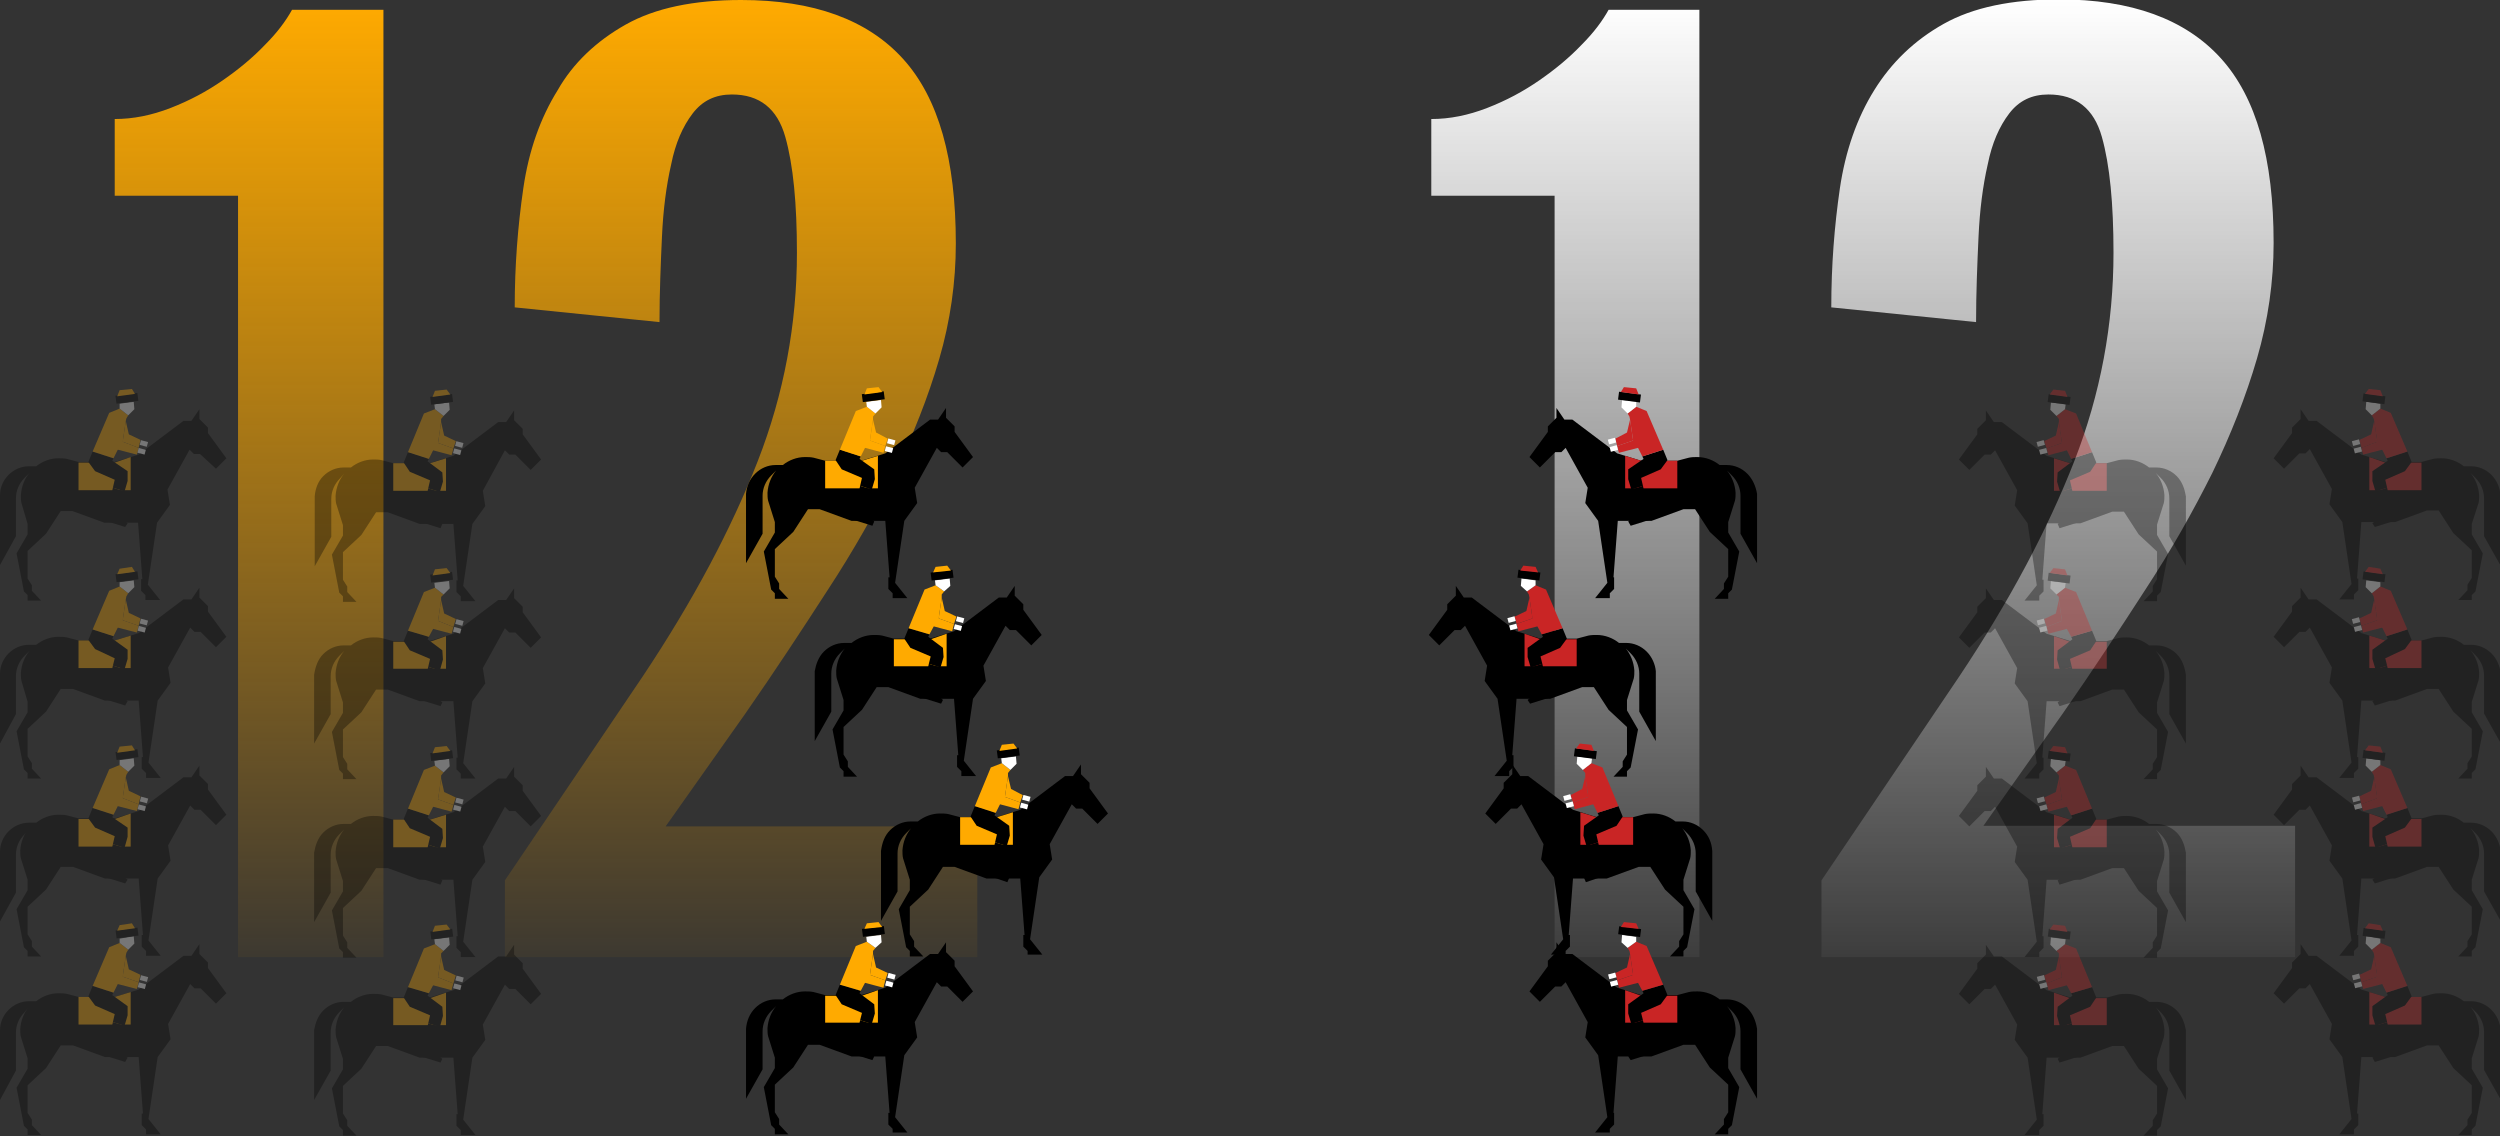 <?xml version="1.0" encoding="UTF-8"?> <!-- Generator: Adobe Illustrator 21.1.0, SVG Export Plug-In . SVG Version: 6.00 Build 0) --> <svg xmlns="http://www.w3.org/2000/svg" xmlns:xlink="http://www.w3.org/1999/xlink" x="0px" y="0px" viewBox="0 0 407.5 185.2" xml:space="preserve"><rect x="0" y="0" width="407.5" height="185.2" fill="#333333" stroke="none"/> <g id="Grid" display="none"> </g> <g id="Columns" display="none" opacity="0.4"> </g> <g id="фон"> </g> <g id="png"> <g> <linearGradient id="SVGID_2_" gradientUnits="userSpaceOnUse" x1="303.612" y1="156.027" x2="303.612" y2="0"> <stop offset="0" style="stop-color:#FFFFFF;stop-opacity:5.000000e-02"></stop> <stop offset="1" style="stop-color:#FFFFFF"></stop> </linearGradient> <path fill="url(#SVGID_2_)" d="M277,156h-23.6V31.9h-20.1V19.4c3,0,6-0.6,9.1-1.8c3.1-1.2,5.9-2.7,8.5-4.5 c2.6-1.8,4.9-3.7,6.9-5.8c2-2,3.4-3.9,4.4-5.7H277V156z M296.9,156v-12.5l22.5-33.3c8.2-12.3,14.4-24,18.7-35 c4.3-11,6.4-22.4,6.4-34c0-8-0.6-14.3-1.9-18.9c-1.3-4.6-4.2-6.9-8.7-6.9c-2.7,0-4.8,1-6.4,3.1c-1.6,2.1-2.8,4.8-3.5,8.3 c-0.8,3.5-1.3,7.4-1.5,11.8c-0.2,4.4-0.4,9.1-0.4,13.9l-23.6-2.4c0-6.8,0.5-13.2,1.4-19.4c0.9-6.1,2.8-11.5,5.6-16 c2.8-4.5,6.5-8.1,11.3-10.8c4.8-2.7,11.1-4,18.8-4c11.8,0,20.6,3.2,26.4,9.6c5.8,6.4,8.6,16.4,8.6,30.1c0,6.3-0.9,12.6-2.7,18.8 c-1.8,6.2-4.3,12.5-7.3,18.7c-3.1,6.2-6.7,12.6-10.9,19c-4.2,6.5-8.6,13.2-13.4,20.1l-13,18.4h50.8V156H296.9z"></path> <g> <path d="M284.8,77.2L284.8,77.2c-0.9-0.9-2.1-1.4-3.3-1.4h-1.2l0,0c-1-0.8-2.3-1.3-3.6-1.3c-0.5,0-0.9,0-1.4,0.1l-1.9,0.5h-5.9 l-3.9-1.2l-7.3-5.5H255l-1.3-1.9v1.6l-1.4,1.4v0.9l-3,4.1l1.7,1.7l2.5-2.5h1l0.7-0.7l3.6,6.5l-0.4,2.5l2.1,2.9l1.5,10.1l-2,2.5 h2.4v-0.8c0.3-0.3,0.4-0.4,0.7-0.7v-1.9H263l0.7-9.2h5.5l5.2-1.9h1.9l2.4,3.7l3,2.8v4.5l-0.7,1.1v0.9l-1.5,1.6h2.2v-0.9 c0.2-0.2,0.3-0.3,0.6-0.6l1.2-6.2l-1.8-3.1v-1.7l1.1-3.5c0.1-0.4,0.1-0.9,0.1-1.3c-0.1-1.4-0.6-2.6-1.4-3.6l0.8,0.8 c0.9,0.9,1.4,2.1,1.4,3.3v6.2l2.7,4.8V80.5C286.2,79.3,285.7,78.1,284.8,77.2z"></path> <polygon fill="#C92525" points="273.4,75.1 273.4,79.6 264.9,79.6 264.9,74.3 267.5,75.1 "></polygon> <g> <polygon points="269,84.7 265.8,85.7 265.4,85 267,83.6 265.9,79.8 267.8,79.2 "></polygon> <polygon points="270.7,76.5 267.5,77.9 267.8,79.2 265.9,79.8 265.4,78.1 265.4,76.5 267.9,74.8 267.7,74.4 271.1,73.3 271.8,75 "></polygon> <polygon fill="#C92525" points="267.7,74.4 267,73 267,73 266.2,71.8 265.7,68.4 265.6,67.9 265.3,67.4 266.7,66.3 268.4,67 271.1,73.3 "></polygon> <polygon fill="#C92525" points="265.7,68.4 265.2,70.5 263.3,71.5 263.6,72.7 266.2,71.8 "></polygon> <rect x="262.2" y="71.6" transform="matrix(0.966 -0.258 0.258 0.966 -9.682 70.144)" fill="#FFFFFF" width="1.2" height="0.8"></rect> <polygon fill="#FFFFFF" points="266.7,65.5 266.7,66.3 265.3,67.4 264.3,66.4 264.4,65.2 "></polygon> <rect x="263.7" y="64.1" transform="matrix(0.992 0.129 -0.129 0.992 10.585 -33.754)" width="3.6" height="1.3"></rect> <polygon fill="#C92525" points="264.2,63.9 264.7,63.1 266.7,63.3 267.1,64.3 "></polygon> <polyline fill="#C92525" points="263.6,72.7 266.2,71.8 266.5,67.9 268.2,68.5 267.6,72.9 267,73 263.9,73.8 263.8,73.5 263.6,72.7 "></polyline> <rect x="262.5" y="72.8" transform="matrix(0.966 -0.258 0.258 0.966 -9.991 70.27)" fill="#FFFFFF" width="1.2" height="0.8"></rect> </g> </g> <g> <path d="M268.4,106.2L268.4,106.2c-0.9-0.9-2.1-1.4-3.3-1.4h-1.2l0,0c-1-0.8-2.3-1.3-3.6-1.3c-0.5,0-0.9,0-1.4,0.1l-1.9,0.5h-5.9 l-3.9-1.2l-7.3-5.5h-1.3l-1.3-1.9v1.6l-1.4,1.4v0.9l-3,4.1l1.7,1.7l2.5-2.5h1l0.7-0.7l3.6,6.5l-0.4,2.5l2.1,2.9l1.5,10.1l-2,2.5 h2.4v-0.8c0.3-0.3,0.4-0.4,0.7-0.7v-1.9h-0.2l0.7-9.2h5.5l5.2-1.9h1.9l2.4,3.7l3,2.8v4.5l-0.7,1.1v0.9l-1.5,1.6h2.2v-0.9 c0.2-0.2,0.3-0.3,0.6-0.6l1.2-6.2l-1.8-3.1v-1.7l1.1-3.5c0.1-0.4,0.1-0.9,0.1-1.3c-0.1-1.4-0.6-2.6-1.4-3.6l0.8,0.8 c0.9,0.9,1.4,2.1,1.4,3.3v6.2l2.7,4.8v-11.4C269.8,108.3,269.3,107.1,268.4,106.2z"></path> <polygon fill="#C92525" points="257,104.2 257,108.6 248.5,108.6 248.5,103.3 251.1,104.2 "></polygon> <g> <polygon points="252.6,113.7 249.4,114.7 249,114.1 250.6,112.7 249.5,108.8 251.4,108.2 "></polygon> <polygon points="254.3,105.6 251.1,107 251.4,108.2 249.5,108.8 249,107.1 249,105.6 251.5,103.8 251.3,103.4 254.7,102.4 255.4,104.1 "></polygon> <polygon fill="#C92525" points="251.3,103.4 250.6,102.1 250.6,102.1 249.8,100.8 249.3,97.4 249.2,96.9 248.9,96.4 250.3,95.4 252,96.1 254.7,102.4 "></polygon> <polygon fill="#C92525" points="249.3,97.4 248.8,99.6 246.9,100.5 247.2,101.7 249.8,100.8 "></polygon> <rect x="245.8" y="100.7" transform="matrix(0.966 -0.258 0.258 0.966 -17.721 66.898)" fill="#FFFFFF" width="1.2" height="0.8"></rect> <polygon fill="#FFFFFF" points="250.3,94.6 250.3,95.4 248.9,96.4 247.9,95.5 248,94.3 "></polygon> <rect x="247.3" y="93.1" transform="matrix(0.992 0.129 -0.129 0.992 14.2 -31.392)" width="3.6" height="1.3"></rect> <polygon fill="#C92525" points="247.8,93 248.3,92.2 250.3,92.4 250.7,93.3 "></polygon> <polyline fill="#C92525" points="247.2,101.7 249.8,100.8 250.1,96.9 251.8,97.6 251.2,101.9 250.6,102.1 247.5,102.9 247.4,102.5 247.2,101.7 "></polyline> <rect x="246.1" y="101.9" transform="matrix(0.966 -0.258 0.258 0.966 -18.029 67.025)" fill="#FFFFFF" width="1.2" height="0.8"></rect> </g> </g> <g> <path d="M277.6,135.3L277.6,135.3c-0.9-0.9-2.1-1.4-3.3-1.4h-1.2l0,0c-1-0.8-2.3-1.3-3.6-1.3c-0.5,0-0.9,0-1.4,0.1l-1.9,0.5h-5.9 l-3.9-1.2l-7.3-5.5h-1.3l-1.3-1.9v1.6l-1.4,1.4v0.9l-3,4.1l1.7,1.7l2.5-2.5h1l0.7-0.7l3.6,6.5l-0.4,2.5l2.1,2.9l1.5,10.1l-2,2.5 h2.4V155c0.3-0.3,0.4-0.4,0.7-0.7v-1.9h-0.2l0.7-9.2h5.5l5.2-1.9h1.9l2.4,3.7l3,2.8v4.5l-0.7,1.1v0.9l-1.5,1.6h2.2v-0.9 c0.2-0.2,0.3-0.3,0.6-0.6l1.2-6.2l-1.8-3.1v-1.7l1.1-3.5c0.1-0.4,0.1-0.9,0.1-1.3c-0.1-1.4-0.6-2.6-1.4-3.6l0.8,0.8 c0.9,0.9,1.4,2.1,1.4,3.3v6.2l2.7,4.8v-11.4C279,137.3,278.5,136.2,277.6,135.3z"></path> <polygon fill="#C92525" points="266.2,133.2 266.2,137.7 257.6,137.7 257.6,132.4 260.2,133.2 "></polygon> <g> <polygon points="261.7,142.7 258.5,143.8 258.2,143.1 259.8,141.7 258.6,137.9 260.5,137.3 "></polygon> <polygon points="263.5,134.6 260.2,136 260.5,137.3 258.6,137.9 258.1,136.2 258.2,134.6 260.6,132.9 260.4,132.5 263.8,131.4 264.5,133.1 "></polygon> <polygon fill="#C92525" points="260.4,132.5 259.7,131.1 259.7,131.1 258.9,129.9 258.4,126.5 258.4,126 258,125.5 259.4,124.4 261.2,125.1 263.8,131.4 "></polygon> <polygon fill="#C92525" points="258.4,126.5 257.9,128.6 256,129.6 256.4,130.8 258.9,129.9 "></polygon> <rect x="254.9" y="129.7" transform="matrix(0.966 -0.258 0.258 0.966 -24.897 70.238)" fill="#FFFFFF" width="1.2" height="0.8"></rect> <polygon fill="#FFFFFF" points="259.5,123.6 259.4,124.4 258,125.5 257,124.5 257.1,123.3 "></polygon> <rect x="256.5" y="122.2" transform="matrix(0.992 0.129 -0.129 0.992 18.029 -32.331)" width="3.6" height="1.3"></rect> <polygon fill="#C92525" points="256.9,122 257.5,121.2 259.4,121.4 259.8,122.4 "></polygon> <polyline fill="#C92525" points="256.4,130.8 258.9,129.9 259.3,126 260.9,126.6 260.3,131 259.7,131.1 256.7,131.9 256.6,131.6 256.4,130.8 "></polyline> <rect x="255.3" y="130.9" transform="matrix(0.966 -0.258 0.258 0.966 -25.205 70.364)" fill="#FFFFFF" width="1.2" height="0.8"></rect> </g> </g> <g> <path d="M284.8,164.3L284.8,164.3c-0.9-0.9-2.1-1.4-3.3-1.4h-1.2l0,0c-1-0.8-2.3-1.3-3.6-1.3c-0.5,0-0.9,0-1.4,0.1l-1.9,0.5h-5.9 l-3.9-1.2l-7.3-5.5H255l-1.3-1.9v1.6l-1.4,1.4v0.9l-3,4.1l1.7,1.7l2.5-2.5h1l0.7-0.7l3.6,6.5l-0.4,2.5l2.1,2.9l1.5,10.1l-2,2.5 h2.4V184c0.3-0.3,0.4-0.4,0.7-0.7v-1.9H263l0.7-9.2h5.5l5.2-1.9h1.9l2.4,3.7l3,2.8v4.5l-0.7,1.1v0.9l-1.5,1.6h2.2v-0.9 c0.2-0.2,0.3-0.3,0.6-0.6l1.2-6.2l-1.8-3.1v-1.7l1.1-3.5c0.1-0.4,0.1-0.9,0.1-1.3c-0.1-1.4-0.6-2.6-1.4-3.6l0.8,0.8 c0.9,0.9,1.4,2.1,1.4,3.3v6.2l2.7,4.8v-11.4C286.2,166.4,285.7,165.2,284.8,164.3z"></path> <polygon fill="#C92525" points="273.4,162.3 273.4,166.7 264.9,166.7 264.9,161.4 267.5,162.3 "></polygon> <g> <polygon points="269,171.8 265.8,172.8 265.4,172.2 267,170.8 265.9,166.9 267.8,166.3 "></polygon> <polygon points="270.7,163.7 267.5,165.1 267.8,166.3 265.9,166.9 265.4,165.2 265.4,163.7 267.9,161.9 267.7,161.5 271.1,160.5 271.8,162.2 "></polygon> <polygon fill="#C92525" points="267.7,161.5 267,160.2 267,160.2 266.2,158.9 265.7,155.5 265.6,155 265.3,154.5 266.7,153.5 268.4,154.2 271.1,160.5 "></polygon> <polygon fill="#C92525" points="265.7,155.5 265.2,157.7 263.3,158.6 263.6,159.8 266.2,158.9 "></polygon> <rect x="262.2" y="158.8" transform="matrix(0.966 -0.258 0.258 0.966 -32.137 73.086)" fill="#FFFFFF" width="1.2" height="0.8"></rect> <polygon fill="#FFFFFF" points="266.7,152.7 266.7,153.5 265.3,154.5 264.3,153.6 264.4,152.4 "></polygon> <rect x="263.7" y="151.2" transform="matrix(0.992 0.129 -0.129 0.992 21.843 -33.024)" width="3.6" height="1.3"></rect> <polygon fill="#C92525" points="264.2,151.1 264.7,150.3 266.7,150.5 267.1,151.4 "></polygon> <polyline fill="#C92525" points="263.6,159.8 266.2,158.9 266.5,155 268.2,155.7 267.6,160 267,160.2 263.9,161 263.8,160.6 263.6,159.8 "></polyline> <rect x="262.5" y="160" transform="matrix(0.966 -0.258 0.258 0.966 -32.445 73.212)" fill="#FFFFFF" width="1.2" height="0.8"></rect> </g> </g> <g opacity="0.33"> <path d="M406.1,77.4L406.1,77.4c-0.9-0.9-2.1-1.4-3.3-1.4h-1.2l0,0c-1-0.8-2.3-1.3-3.6-1.3c-0.5,0-0.9,0-1.4,0.1l-1.9,0.5h-5.9 l-3.9-1.2l-7.3-5.5h-1.3l-1.3-1.9v1.6l-1.4,1.4v0.9l-3,4.1l1.7,1.7l2.5-2.5h1l0.7-0.7l3.6,6.5l-0.4,2.5l2.1,2.9l1.5,10.1l-2,2.5 h2.4v-0.8c0.3-0.3,0.4-0.4,0.7-0.7v-1.9h-0.2l0.7-9.2h5.5l5.2-1.9h1.9l2.4,3.7l3,2.8v4.5l-0.7,1.1v0.9l-1.5,1.6h2.2V97 c0.2-0.2,0.3-0.3,0.6-0.6l1.2-6.2l-1.8-3.1v-1.7L404,82c0.1-0.4,0.1-0.9,0.1-1.3c-0.1-1.4-0.6-2.6-1.4-3.6l0.8,0.8 c0.9,0.9,1.4,2.1,1.4,3.3v6.2l2.7,4.8V80.8C407.5,79.5,407,78.3,406.1,77.4z"></path> <polygon fill="#C92525" points="394.7,75.4 394.7,79.9 386.2,79.9 386.2,74.5 388.8,75.4 "></polygon> <g> <polygon points="390.3,84.9 387.1,85.9 386.7,85.3 388.3,83.9 387.2,80.1 389.1,79.5 "></polygon> <polygon points="392,76.8 388.8,78.2 389.1,79.5 387.2,80.1 386.7,78.4 386.7,76.8 389.2,75.1 389,74.7 392.4,73.6 393.1,75.3 "></polygon> <polygon fill="#C92525" points="389,74.7 388.3,73.3 388.3,73.3 387.5,72 387,68.6 386.9,68.2 386.6,67.7 388,66.6 389.7,67.3 392.4,73.6 "></polygon> <polygon fill="#C92525" points="387,68.6 386.5,70.8 384.6,71.7 384.9,73 387.5,72 "></polygon> <rect x="383.5" y="71.9" transform="matrix(0.966 -0.258 0.258 0.966 -5.657 101.408)" fill="#FFFFFF" width="1.2" height="0.8"></rect> <polygon fill="#FFFFFF" points="388,65.8 388,66.6 386.6,67.7 385.6,66.7 385.7,65.5 "></polygon> <rect x="385" y="64.4" transform="matrix(0.992 0.129 -0.129 0.992 11.637 -49.421)" width="3.6" height="1.3"></rect> <polygon fill="#C92525" points="385.5,64.2 386.1,63.4 388,63.6 388.4,64.6 "></polygon> <polyline fill="#C92525" points="384.9,73 387.5,72 387.8,68.2 389.5,68.8 388.9,73.1 388.3,73.3 385.2,74.1 385.1,73.8 384.9,73 "></polyline> <rect x="383.8" y="73.1" transform="matrix(0.966 -0.258 0.258 0.966 -5.965 101.534)" fill="#FFFFFF" width="1.2" height="0.8"></rect> </g> </g> <g opacity="0.33"> <path d="M406.1,106.5L406.1,106.5c-0.9-0.9-2.1-1.4-3.3-1.4h-1.2l0,0c-1-0.8-2.3-1.3-3.6-1.3c-0.5,0-0.9,0-1.4,0.1l-1.9,0.5h-5.9 l-3.9-1.2l-7.3-5.5h-1.3l-1.3-1.9v1.6l-1.4,1.4v0.9l-3,4.1l1.7,1.7l2.5-2.5h1l0.7-0.7l3.6,6.5l-0.4,2.5l2.1,2.9l1.5,10.1l-2,2.5 h2.4v-0.8c0.3-0.3,0.4-0.4,0.7-0.7v-1.9h-0.2l0.7-9.2h5.5l5.2-1.9h1.9l2.4,3.7l3,2.8v4.5l-0.7,1.1v0.9l-1.5,1.6h2.2V126 c0.2-0.2,0.3-0.3,0.6-0.6l1.2-6.2l-1.8-3.1v-1.7l1.1-3.5c0.1-0.4,0.1-0.9,0.1-1.3c-0.1-1.4-0.6-2.6-1.4-3.6l0.8,0.8 c0.9,0.9,1.4,2.1,1.4,3.3v6.2l2.7,4.8v-11.4C407.5,108.6,407,107.4,406.1,106.5z"></path> <polygon fill="#C92525" points="394.7,104.4 394.7,108.9 386.2,108.9 386.2,103.6 388.8,104.4 "></polygon> <g> <polygon points="390.3,114 387.1,115 386.7,114.3 388.3,113 387.2,109.1 389.1,108.5 "></polygon> <polygon points="392,105.8 388.8,107.3 389.1,108.5 387.2,109.1 386.7,107.4 386.7,105.9 389.2,104.1 389,103.7 392.4,102.6 393.1,104.3 "></polygon> <polygon fill="#C92525" points="389,103.7 388.3,102.3 388.3,102.3 387.5,101.1 387,97.7 386.9,97.2 386.6,96.7 388,95.6 389.7,96.3 392.4,102.6 "></polygon> <polygon fill="#C92525" points="387,97.7 386.5,99.9 384.6,100.8 384.9,102 387.5,101.1 "></polygon> <rect x="383.5" y="100.9" transform="matrix(0.966 -0.258 0.258 0.966 -13.142 102.389)" fill="#FFFFFF" width="1.2" height="0.8"></rect> <polygon fill="#FFFFFF" points="388,94.9 388,95.6 386.6,96.7 385.6,95.7 385.7,94.6 "></polygon> <rect x="385" y="93.4" transform="matrix(0.992 0.129 -0.129 0.992 15.389 -49.177)" width="3.6" height="1.3"></rect> <polygon fill="#C92525" points="385.5,93.2 386.1,92.4 388,92.7 388.4,93.6 "></polygon> <polyline fill="#C92525" points="384.9,102 387.5,101.1 387.8,97.2 389.5,97.8 388.9,102.2 388.3,102.3 385.2,103.1 385.1,102.8 384.9,102 "></polyline> <rect x="383.8" y="102.2" transform="matrix(0.966 -0.258 0.258 0.966 -13.45 102.515)" fill="#FFFFFF" width="1.2" height="0.8"></rect> </g> </g> <g opacity="0.33"> <path d="M406.1,135.5L406.1,135.5c-0.9-0.9-2.1-1.4-3.3-1.4h-1.2l0,0c-1-0.8-2.3-1.3-3.6-1.3c-0.5,0-0.9,0-1.4,0.1l-1.9,0.5h-5.9 l-3.9-1.2l-7.3-5.5h-1.3l-1.3-1.9v1.6l-1.4,1.4v0.9l-3,4.1l1.7,1.7l2.5-2.5h1l0.7-0.7l3.6,6.5l-0.4,2.5l2.1,2.9l1.5,10.1l-2,2.5 h2.4v-0.8c0.3-0.3,0.4-0.4,0.7-0.7v-1.9h-0.2l0.7-9.2h5.5l5.2-1.9h1.9l2.4,3.7l3,2.8v4.5l-0.7,1.1v0.9l-1.5,1.6h2.2v-0.9 c0.2-0.2,0.3-0.3,0.6-0.6l1.2-6.2l-1.8-3.1v-1.7l1.1-3.5c0.1-0.4,0.1-0.9,0.1-1.3c-0.1-1.4-0.6-2.6-1.4-3.6l0.8,0.8 c0.9,0.9,1.4,2.1,1.4,3.3v6.2l2.7,4.8v-11.4C407.5,137.6,407,136.4,406.1,135.5z"></path> <polygon fill="#C92525" points="394.7,133.5 394.7,138 386.2,138 386.2,132.6 388.8,133.5 "></polygon> <g> <polygon points="390.3,143 387.1,144 386.7,143.4 388.3,142 387.2,138.2 389.1,137.6 "></polygon> <polygon points="392,134.9 388.8,136.3 389.1,137.6 387.2,138.2 386.7,136.4 386.7,134.9 389.2,133.2 389,132.8 392.4,131.7 393.1,133.4 "></polygon> <polygon fill="#C92525" points="389,132.8 388.3,131.4 388.3,131.4 387.5,130.1 387,126.7 386.9,126.3 386.6,125.8 388,124.7 389.7,125.4 392.4,131.7 "></polygon> <polygon fill="#C92525" points="387,126.7 386.5,128.9 384.6,129.8 384.9,131.1 387.5,130.1 "></polygon> <rect x="383.5" y="130" transform="matrix(0.966 -0.258 0.258 0.966 -20.627 103.37)" fill="#FFFFFF" width="1.2" height="0.8"></rect> <polygon fill="#FFFFFF" points="388,123.9 388,124.7 386.6,125.8 385.6,124.8 385.7,123.6 "></polygon> <rect x="385" y="122.5" transform="matrix(0.992 0.129 -0.129 0.992 19.142 -48.934)" width="3.6" height="1.3"></rect> <polygon fill="#C92525" points="385.5,122.3 386.1,121.5 388,121.7 388.4,122.7 "></polygon> <polyline fill="#C92525" points="384.9,131.1 387.5,130.1 387.8,126.3 389.5,126.9 388.9,131.2 388.3,131.4 385.2,132.2 385.1,131.9 384.9,131.1 "></polyline> <rect x="383.8" y="131.2" transform="matrix(0.966 -0.258 0.258 0.966 -20.935 103.496)" fill="#FFFFFF" width="1.2" height="0.8"></rect> </g> </g> <g opacity="0.33"> <path d="M406.1,164.6L406.1,164.6c-0.9-0.9-2.1-1.4-3.3-1.4h-1.2l0,0c-1-0.8-2.3-1.3-3.6-1.3c-0.5,0-0.9,0-1.4,0.1l-1.9,0.5h-5.9 l-3.9-1.2l-7.3-5.5h-1.3l-1.3-1.9v1.6l-1.4,1.4v0.9l-3,4.1l1.7,1.7l2.5-2.5h1l0.7-0.7l3.6,6.5l-0.4,2.5l2.1,2.9l1.5,10.1l-2,2.5 h2.4v-0.8c0.3-0.3,0.4-0.4,0.7-0.7v-1.9h-0.2l0.7-9.2h5.5l5.2-1.9h1.9l2.4,3.7l3,2.8v4.5l-0.7,1.1v0.9l-1.5,1.6h2.2v-0.9 c0.2-0.2,0.3-0.3,0.6-0.6l1.2-6.2l-1.8-3.1v-1.7l1.1-3.5c0.1-0.4,0.1-0.9,0.1-1.3c-0.1-1.4-0.6-2.6-1.4-3.6l0.8,0.8 c0.9,0.9,1.4,2.1,1.4,3.3v6.2l2.7,4.8v-11.4C407.5,166.7,407,165.5,406.1,164.6z"></path> <polygon fill="#C92525" points="394.7,162.5 394.7,167 386.2,167 386.2,161.7 388.8,162.5 "></polygon> <g> <polygon points="390.3,172.1 387.1,173.1 386.7,172.4 388.3,171.1 387.2,167.2 389.1,166.6 "></polygon> <polygon points="392,163.9 388.8,165.3 389.1,166.6 387.2,167.2 386.7,165.5 386.7,164 389.2,162.2 389,161.8 392.4,160.7 393.1,162.4 "></polygon> <polygon fill="#C92525" points="389,161.8 388.3,160.4 388.3,160.4 387.5,159.2 387,155.8 386.9,155.3 386.6,154.8 388,153.7 389.7,154.4 392.4,160.7 "></polygon> <polygon fill="#C92525" points="387,155.8 386.5,158 384.6,158.9 384.9,160.1 387.5,159.2 "></polygon> <rect x="383.5" y="159" transform="matrix(0.966 -0.258 0.258 0.966 -28.112 104.35)" fill="#FFFFFF" width="1.2" height="0.8"></rect> <polygon fill="#FFFFFF" points="388,153 388,153.7 386.6,154.8 385.6,153.8 385.7,152.6 "></polygon> <rect x="385" y="151.5" transform="matrix(0.992 0.129 -0.129 0.992 22.894 -48.691)" width="3.6" height="1.3"></rect> <polygon fill="#C92525" points="385.5,151.3 386.1,150.5 388,150.8 388.4,151.7 "></polygon> <polyline fill="#C92525" points="384.9,160.1 387.5,159.2 387.8,155.3 389.5,155.9 388.9,160.3 388.3,160.4 385.2,161.2 385.1,160.9 384.9,160.1 "></polyline> <rect x="383.8" y="160.3" transform="matrix(0.966 -0.258 0.258 0.966 -28.42 104.476)" fill="#FFFFFF" width="1.2" height="0.8"></rect> </g> </g> <g opacity="0.33"> <path d="M354.8,77.6L354.8,77.6c-0.9-0.9-2.1-1.4-3.3-1.4h-1.2l0,0c-1-0.8-2.3-1.3-3.6-1.3c-0.5,0-0.9,0-1.4,0.1l-1.9,0.5h-5.9 l-3.9-1.2l-7.3-5.5h-1.3l-1.3-1.9v1.6l-1.4,1.4v0.9l-3,4.1l1.7,1.7l2.5-2.5h1l0.7-0.7l3.6,6.5l-0.4,2.5l2.1,2.9l1.5,10.1l-2,2.5 h2.4v-0.8c0.3-0.3,0.4-0.4,0.7-0.7v-1.9h-0.2l0.7-9.2h5.5l5.2-1.9h1.9l2.4,3.7l3,2.8v4.5l-0.7,1.1v0.9l-1.5,1.6h2.2v-0.9 c0.2-0.2,0.3-0.3,0.6-0.6l1.2-6.2l-1.8-3.1v-1.7l1.1-3.5c0.1-0.4,0.1-0.9,0.1-1.3c-0.1-1.4-0.6-2.6-1.4-3.6l0.8,0.8 c0.9,0.9,1.4,2.1,1.4,3.3v6.2l2.7,4.8V80.9C356.1,79.7,355.7,78.5,354.8,77.6z"></path> <polygon fill="#C92525" points="343.4,75.5 343.4,80 334.8,80 334.8,74.7 337.4,75.5 "></polygon> <g> <polygon points="338.9,85.1 335.7,86.1 335.4,85.4 337,84.1 335.8,80.2 337.7,79.6 "></polygon> <polygon points="340.7,76.9 337.4,78.3 337.7,79.6 335.8,80.2 335.3,78.5 335.4,77 337.8,75.2 337.6,74.8 341,73.7 341.7,75.4 "></polygon> <polygon fill="#C92525" points="337.6,74.8 336.9,73.4 336.9,73.4 336.1,72.2 335.6,68.8 335.6,68.3 335.2,67.8 336.6,66.7 338.4,67.4 341,73.7 "></polygon> <polygon fill="#C92525" points="335.6,68.8 335.1,71 333.2,71.9 333.6,73.1 336.1,72.2 "></polygon> <rect x="332.1" y="72" transform="matrix(0.966 -0.258 0.258 0.966 -7.426 88.18)" fill="#FFFFFF" width="1.2" height="0.8"></rect> <polygon fill="#FFFFFF" points="336.7,65.9 336.6,66.7 335.2,67.8 334.2,66.8 334.3,65.6 "></polygon> <rect x="333.7" y="64.5" transform="matrix(0.992 0.129 -0.129 0.992 11.224 -42.786)" width="3.6" height="1.3"></rect> <polygon fill="#C92525" points="334.1,64.3 334.7,63.5 336.6,63.7 337,64.7 "></polygon> <polyline fill="#C92525" points="333.6,73.1 336.1,72.2 336.5,68.3 338.1,68.9 337.5,73.3 336.9,73.4 333.9,74.2 333.8,73.9 333.6,73.1 "></polyline> <rect x="332.5" y="73.3" transform="matrix(0.966 -0.258 0.258 0.966 -7.734 88.306)" fill="#FFFFFF" width="1.2" height="0.8"></rect> </g> </g> <g opacity="0.33"> <path d="M354.8,106.6L354.8,106.6c-0.9-0.9-2.1-1.4-3.3-1.4h-1.2l0,0c-1-0.8-2.3-1.3-3.6-1.3c-0.5,0-0.9,0-1.4,0.1l-1.9,0.5h-5.9 l-3.9-1.2l-7.3-5.5h-1.3l-1.3-1.9v1.6l-1.4,1.4v0.9l-3,4.1l1.7,1.7l2.5-2.5h1l0.7-0.7l3.6,6.5l-0.4,2.5l2.1,2.9l1.5,10.1l-2,2.5 h2.4v-0.8c0.3-0.3,0.4-0.4,0.7-0.7v-1.9h-0.2l0.7-9.2h5.5l5.2-1.9h1.9l2.4,3.7l3,2.8v4.5l-0.7,1.1v0.9l-1.5,1.6h2.2v-0.9 c0.2-0.2,0.3-0.3,0.6-0.6l1.2-6.2l-1.8-3.1v-1.7l1.1-3.5c0.1-0.4,0.1-0.9,0.1-1.3c-0.1-1.4-0.6-2.6-1.4-3.6l0.8,0.8 c0.9,0.9,1.4,2.1,1.4,3.3v6.2l2.7,4.8V110C356.1,108.7,355.7,107.5,354.8,106.6z"></path> <polygon fill="#C92525" points="343.4,104.6 343.4,109 334.8,109 334.8,103.7 337.4,104.6 "></polygon> <g> <polygon points="338.9,114.1 335.7,115.1 335.4,114.5 337,113.1 335.8,109.3 337.7,108.7 "></polygon> <polygon points="340.7,106 337.4,107.4 337.7,108.7 335.8,109.3 335.3,107.5 335.4,106 337.8,104.2 337.6,103.8 341,102.8 341.7,104.5 "></polygon> <polygon fill="#C92525" points="337.6,103.8 336.9,102.5 336.9,102.5 336.1,101.2 335.6,97.8 335.6,97.3 335.2,96.9 336.6,95.8 338.4,96.5 341,102.8 "></polygon> <polygon fill="#C92525" points="335.6,97.8 335.1,100 333.2,100.9 333.6,102.2 336.1,101.2 "></polygon> <rect x="332.1" y="101.1" transform="matrix(0.966 -0.258 0.258 0.966 -14.911 89.161)" fill="#FFFFFF" width="1.2" height="0.8"></rect> <polygon fill="#FFFFFF" points="336.7,95 336.6,95.8 335.2,96.9 334.2,95.9 334.3,94.7 "></polygon> <rect x="333.7" y="93.6" transform="matrix(0.992 0.129 -0.129 0.992 14.977 -42.542)" width="3.6" height="1.3"></rect> <polygon fill="#C92525" points="334.1,93.4 334.7,92.6 336.6,92.8 337,93.8 "></polygon> <polyline fill="#C92525" points="333.6,102.2 336.1,101.2 336.5,97.3 338.1,98 337.5,102.3 336.9,102.5 333.9,103.3 333.8,103 333.6,102.2 "></polyline> <rect x="332.5" y="102.3" transform="matrix(0.966 -0.258 0.258 0.966 -15.219 89.287)" fill="#FFFFFF" width="1.2" height="0.8"></rect> </g> </g> <g opacity="0.33"> <path d="M354.8,135.7L354.8,135.7c-0.9-0.9-2.1-1.4-3.3-1.4h-1.2l0,0c-1-0.8-2.3-1.3-3.6-1.3c-0.5,0-0.9,0-1.4,0.1l-1.9,0.5h-5.9 l-3.9-1.2l-7.3-5.5h-1.3l-1.3-1.9v1.6l-1.4,1.4v0.9l-3,4.1l1.7,1.7l2.5-2.5h1l0.7-0.7l3.6,6.5l-0.4,2.5l2.1,2.9l1.5,10.1l-2,2.5 h2.4v-0.8c0.3-0.3,0.4-0.4,0.7-0.7v-1.9h-0.2l0.7-9.2h5.5l5.2-1.9h1.9l2.4,3.7l3,2.8v4.5l-0.7,1.1v0.9l-1.5,1.6h2.2v-0.9 c0.2-0.2,0.3-0.3,0.6-0.6l1.2-6.2l-1.8-3.1v-1.7l1.1-3.5c0.1-0.4,0.1-0.9,0.1-1.3c-0.1-1.4-0.6-2.6-1.4-3.6l0.8,0.8 c0.9,0.9,1.4,2.1,1.4,3.3v6.2l2.7,4.8V139C356.1,137.8,355.7,136.6,354.8,135.7z"></path> <polygon fill="#C92525" points="343.4,133.6 343.4,138.1 334.8,138.1 334.8,132.8 337.4,133.6 "></polygon> <g> <polygon points="338.9,143.2 335.7,144.2 335.4,143.5 337,142.2 335.8,138.3 337.7,137.7 "></polygon> <polygon points="340.7,135 337.4,136.4 337.7,137.7 335.8,138.3 335.3,136.6 335.4,135.1 337.8,133.3 337.6,132.9 341,131.8 341.7,133.5 "></polygon> <polygon fill="#C92525" points="337.6,132.9 336.9,131.5 336.9,131.5 336.1,130.3 335.6,126.9 335.6,126.4 335.2,125.9 336.6,124.8 338.4,125.5 341,131.8 "></polygon> <polygon fill="#C92525" points="335.6,126.9 335.1,129.1 333.2,130 333.6,131.2 336.1,130.3 "></polygon> <rect x="332.1" y="130.1" transform="matrix(0.966 -0.258 0.258 0.966 -22.396 90.142)" fill="#FFFFFF" width="1.2" height="0.8"></rect> <polygon fill="#FFFFFF" points="336.7,124 336.6,124.8 335.2,125.9 334.2,124.9 334.3,123.7 "></polygon> <rect x="333.7" y="122.6" transform="matrix(0.992 0.129 -0.129 0.992 18.729 -42.299)" width="3.6" height="1.3"></rect> <polygon fill="#C92525" points="334.1,122.4 334.7,121.6 336.6,121.8 337,122.8 "></polygon> <polyline fill="#C92525" points="333.6,131.2 336.1,130.3 336.5,126.4 338.1,127 337.5,131.4 336.9,131.5 333.9,132.3 333.8,132 333.6,131.2 "></polyline> <rect x="332.5" y="131.4" transform="matrix(0.966 -0.258 0.258 0.966 -22.704 90.268)" fill="#FFFFFF" width="1.2" height="0.8"></rect> </g> </g> <g opacity="0.33"> <path d="M354.8,164.7L354.8,164.7c-0.9-0.9-2.1-1.4-3.3-1.4h-1.2l0,0c-1-0.8-2.3-1.3-3.6-1.3c-0.5,0-0.9,0-1.4,0.1l-1.9,0.5h-5.9 l-3.9-1.2l-7.3-5.5h-1.3l-1.3-1.9v1.6l-1.4,1.4v0.9l-3,4.1l1.7,1.7l2.5-2.5h1l0.7-0.7l3.6,6.5l-0.4,2.5l2.1,2.9l1.5,10.1l-2,2.5 h2.4v-0.8c0.3-0.3,0.4-0.4,0.7-0.7v-1.9h-0.2l0.7-9.2h5.5l5.2-1.9h1.9l2.4,3.7l3,2.8v4.5l-0.7,1.1v0.9l-1.5,1.6h2.2v-0.9 c0.2-0.2,0.3-0.3,0.6-0.6l1.2-6.2l-1.8-3.1v-1.7l1.1-3.5c0.1-0.4,0.1-0.9,0.1-1.3c-0.1-1.4-0.6-2.6-1.4-3.6l0.8,0.8 c0.9,0.9,1.4,2.1,1.4,3.3v6.2l2.7,4.8v-11.4C356.1,166.8,355.7,165.6,354.8,164.7z"></path> <polygon fill="#C92525" points="343.4,162.7 343.4,167.1 334.8,167.1 334.8,161.8 337.4,162.7 "></polygon> <g> <polygon points="338.9,172.2 335.7,173.2 335.4,172.6 337,171.2 335.8,167.4 337.7,166.8 "></polygon> <polygon points="340.7,164.1 337.4,165.5 337.7,166.8 335.8,167.4 335.3,165.6 335.4,164.1 337.8,162.3 337.6,161.9 341,160.9 341.7,162.6 "></polygon> <polygon fill="#C92525" points="337.6,161.9 336.9,160.6 336.9,160.6 336.1,159.3 335.6,155.9 335.6,155.4 335.2,155 336.6,153.9 338.4,154.6 341,160.9 "></polygon> <polygon fill="#C92525" points="335.6,155.9 335.1,158.1 333.2,159 333.6,160.3 336.1,159.3 "></polygon> <rect x="332.1" y="159.2" transform="matrix(0.966 -0.258 0.258 0.966 -29.881 91.123)" fill="#FFFFFF" width="1.2" height="0.8"></rect> <polygon fill="#FFFFFF" points="336.7,153.1 336.6,153.9 335.2,155 334.2,154 334.3,152.8 "></polygon> <rect x="333.7" y="151.6" transform="matrix(0.992 0.129 -0.129 0.992 22.482 -42.056)" width="3.6" height="1.3"></rect> <polygon fill="#C92525" points="334.1,151.5 334.7,150.7 336.6,150.9 337,151.9 "></polygon> <polyline fill="#C92525" points="333.6,160.3 336.1,159.3 336.5,155.4 338.1,156.1 337.5,160.4 336.9,160.6 333.9,161.4 333.8,161 333.6,160.3 "></polyline> <rect x="332.5" y="160.4" transform="matrix(0.966 -0.258 0.258 0.966 -30.189 91.249)" fill="#FFFFFF" width="1.2" height="0.8"></rect> </g> </g> <linearGradient id="SVGID_3_" gradientUnits="userSpaceOnUse" x1="89.004" y1="156.027" x2="89.004" y2="0"> <stop offset="0" style="stop-color:#FFAA00;stop-opacity:5.000000e-02"></stop> <stop offset="1" style="stop-color:#FFAA00"></stop> </linearGradient> <path fill="url(#SVGID_3_)" d="M62.4,156H38.8V31.9H18.7V19.4c3,0,6-0.6,9.1-1.8c3.1-1.2,5.9-2.7,8.5-4.5c2.6-1.8,4.9-3.7,6.9-5.8 c2-2,3.4-3.9,4.4-5.7h14.9V156z M82.3,156v-12.5l22.5-33.3c8.2-12.3,14.4-24,18.7-35c4.3-11,6.4-22.4,6.4-34 c0-8-0.6-14.3-1.9-18.9c-1.3-4.6-4.2-6.9-8.7-6.9c-2.7,0-4.8,1-6.4,3.1c-1.6,2.1-2.8,4.8-3.5,8.3c-0.8,3.5-1.3,7.4-1.5,11.8 c-0.2,4.4-0.4,9.1-0.4,13.9l-23.6-2.4c0-6.8,0.5-13.2,1.4-19.4s2.8-11.5,5.6-16C93.4,10.3,97.2,6.7,102,4c4.8-2.7,11.1-4,18.8-4 c11.8,0,20.6,3.2,26.4,9.6c5.8,6.4,8.6,16.4,8.6,30.1c0,6.3-0.9,12.6-2.7,18.8c-1.8,6.2-4.3,12.5-7.3,18.7 c-3.1,6.2-6.7,12.6-10.9,19c-4.2,6.5-8.6,13.2-13.4,20.1l-13,18.4h50.8V156H82.3z"></path> <g> <path d="M123.1,77.2L123.1,77.2c0.9-0.9,2.1-1.4,3.3-1.4h1.2l0,0c1-0.8,2.3-1.3,3.6-1.3c0.5,0,0.9,0,1.4,0.1l1.9,0.5h5.9l3.9-1.2 l7.3-5.5h1.3l1.3-1.9v1.6l1.4,1.4v0.9l3,4.1l-1.7,1.7l-2.5-2.5h-1l-0.7-0.7l-3.6,6.5l0.4,2.5l-2.1,2.9l-1.5,10.1l2,2.5h-2.4v-0.8 c-0.3-0.3-0.4-0.4-0.7-0.7v-1.9h0.2l-0.7-9.2h-5.5l-5.2-1.9h-1.9l-2.4,3.7l-3,2.8v4.5l0.7,1.1v0.9l1.5,1.6h-2.2v-0.9 c-0.2-0.2-0.3-0.3-0.6-0.6l-1.2-6.2l1.8-3.1v-1.7l-1.1-3.5c-0.1-0.4-0.1-0.9-0.1-1.3c0.1-1.4,0.6-2.6,1.4-3.6l-0.8,0.8 c-0.9,0.9-1.4,2.1-1.4,3.3v6.2l-2.7,4.8V80.5C121.7,79.3,122.2,78.1,123.1,77.2z"></path> <polygon fill="#FFAA00" points="134.5,75.1 134.5,79.6 143.1,79.6 143.1,74.3 140.5,75.1 "></polygon> <g> <polygon points="139,84.7 142.2,85.7 142.5,85 140.9,83.6 142.1,79.8 140.2,79.2 "></polygon> <polygon points="137.2,76.5 140.5,77.9 140.2,79.2 142.1,79.8 142.6,78.1 142.5,76.5 140.1,74.8 140.3,74.4 136.9,73.3 136.2,75 "></polygon> <polygon fill="#FFAA00" points="136.9,73.3 139.5,67 141.3,66.3 142.7,67.4 142.3,67.9 142.3,68.4 141.8,71.8 141,73 141,73 140.3,74.4 "></polygon> <polygon fill="#FFAA00" points="142.3,68.4 142.8,70.5 144.7,71.5 144.3,72.7 141.8,71.8 "></polygon> <rect x="144.5" y="71.6" transform="matrix(-0.966 -0.258 0.258 -0.966 266.858 179.001)" fill="#FFFFFF" width="1.2" height="0.8"></rect> <polygon fill="#FFFFFF" points="141.2,65.5 141.3,66.3 142.7,67.4 143.7,66.4 143.6,65.2 "></polygon> <rect x="140.7" y="64.1" transform="matrix(-0.992 0.129 -0.129 -0.992 292.056 110.513)" width="3.6" height="1.3"></rect> <polygon fill="#FFAA00" points="143.8,63.9 143.2,63.1 141.3,63.3 140.9,64.3 "></polygon> <polyline fill="#FFAA00" points="144.3,72.7 144.1,73.5 144,73.8 141,73 140.4,72.9 139.8,68.5 141.4,67.9 141.8,71.8 144.3,72.7 "></polyline> <rect x="144.2" y="72.8" transform="matrix(-0.966 -0.258 0.258 -0.966 265.896 181.354)" fill="#FFFFFF" width="1.2" height="0.8"></rect> </g> </g> <g> <path d="M134.3,106.2L134.3,106.2c0.9-0.9,2.1-1.4,3.3-1.4h1.2l0,0c1-0.8,2.3-1.3,3.6-1.3c0.5,0,0.9,0,1.4,0.1l1.9,0.5h5.9 l3.9-1.2l7.3-5.5h1.3l1.3-1.9v1.6l1.4,1.4v0.9l3,4.1l-1.7,1.7l-2.5-2.5h-1l-0.7-0.7l-3.6,6.5l0.4,2.5l-2.1,2.9l-1.5,10.1l2,2.5 h-2.4v-0.8c-0.3-0.3-0.4-0.4-0.7-0.7v-1.9h0.2l-0.7-9.2H150l-5.2-1.9h-1.9l-2.4,3.7l-3,2.8v4.5l0.7,1.1v0.9l1.5,1.6h-2.2v-0.9 c-0.2-0.2-0.3-0.3-0.6-0.6l-1.2-6.2l1.8-3.1v-1.7l-1.1-3.5c-0.1-0.4-0.1-0.9-0.1-1.3c0.1-1.4,0.6-2.6,1.4-3.6l-0.8,0.8 c-0.9,0.9-1.4,2.1-1.4,3.3v6.2l-2.7,4.8v-11.4C133,108.3,133.4,107.1,134.3,106.2z"></path> <polygon fill="#FFAA00" points="145.7,104.2 145.7,108.6 154.3,108.6 154.3,103.3 151.7,104.2 "></polygon> <g> <polygon points="150.2,113.7 153.4,114.7 153.7,114.1 152.1,112.7 153.3,108.8 151.4,108.2 "></polygon> <polygon points="148.4,105.6 151.7,107 151.4,108.2 153.3,108.8 153.8,107.1 153.7,105.6 151.3,103.8 151.5,103.4 148.1,102.4 147.4,104.1 "></polygon> <polygon fill="#FFAA00" points="148.1,102.4 150.7,96.1 152.5,95.4 153.9,96.4 153.5,96.9 153.5,97.4 153,100.8 152.2,102.1 152.2,102.1 151.5,103.4 "></polygon> <polygon fill="#FFAA00" points="153.5,97.4 154,99.6 155.9,100.5 155.5,101.7 153,100.8 "></polygon> <rect x="155.7" y="100.7" transform="matrix(-0.966 -0.258 0.258 -0.966 281.4 239.005)" fill="#FFFFFF" width="1.2" height="0.8"></rect> <polygon fill="#FFFFFF" points="152.4,94.6 152.5,95.4 153.9,96.4 154.9,95.5 154.8,94.3 "></polygon> <rect x="151.9" y="93.1" transform="matrix(-0.992 0.129 -0.129 -0.992 318.12 166.921)" width="3.6" height="1.3"></rect> <polygon fill="#FFAA00" points="155,93 154.4,92.2 152.5,92.4 152.1,93.3 "></polygon> <polyline fill="#FFAA00" points="155.5,101.7 155.3,102.5 155.2,102.9 152.2,102.1 151.6,101.9 151,97.6 152.6,96.9 153,100.8 155.5,101.7 "></polyline> <rect x="155.4" y="101.9" transform="matrix(-0.966 -0.258 0.258 -0.966 280.438 241.358)" fill="#FFFFFF" width="1.2" height="0.8"></rect> </g> </g> <g> <path d="M145.1,135.3L145.1,135.3c0.9-0.9,2.1-1.4,3.3-1.4h1.2l0,0c1-0.8,2.3-1.3,3.6-1.3c0.5,0,0.9,0,1.4,0.1l1.9,0.5h5.9 l3.9-1.2l7.3-5.5h1.3l1.3-1.9v1.6l1.4,1.4v0.9l3,4.1l-1.7,1.7l-2.5-2.5h-1l-0.7-0.7l-3.6,6.5l0.4,2.5l-2.1,2.9l-1.5,10.1l2,2.5 h-2.4V155c-0.3-0.3-0.4-0.4-0.7-0.7v-1.9h0.2l-0.7-9.2h-5.5l-5.2-1.9h-1.9l-2.4,3.7l-3,2.8v4.5l0.7,1.1v0.9l1.5,1.6h-2.2v-0.9 c-0.2-0.2-0.3-0.3-0.6-0.6l-1.2-6.2l1.8-3.1v-1.7l-1.1-3.5c-0.1-0.4-0.1-0.9-0.1-1.3c0.1-1.4,0.6-2.6,1.4-3.6l-0.8,0.8 c-0.9,0.9-1.4,2.1-1.4,3.3v6.2l-2.7,4.8v-11.4C143.8,137.3,144.2,136.2,145.1,135.3z"></path> <polygon fill="#FFAA00" points="156.5,133.2 156.5,137.7 165.1,137.7 165.1,132.4 162.5,133.2 "></polygon> <g> <polygon points="161,142.7 164.2,143.8 164.5,143.1 162.9,141.7 164.1,137.9 162.2,137.3 "></polygon> <polygon points="159.2,134.6 162.5,136 162.2,137.3 164.1,137.9 164.6,136.2 164.5,134.6 162.1,132.9 162.3,132.5 158.9,131.4 158.2,133.1 "></polygon> <polygon fill="#FFAA00" points="158.9,131.4 161.5,125.1 163.3,124.4 164.7,125.5 164.3,126 164.3,126.5 163.8,129.9 163,131.1 163,131.1 162.3,132.5 "></polygon> <polygon fill="#FFAA00" points="164.3,126.5 164.8,128.6 166.7,129.6 166.3,130.8 163.8,129.9 "></polygon> <rect x="166.5" y="129.7" transform="matrix(-0.966 -0.258 0.258 -0.966 295.148 298.905)" fill="#FFFFFF" width="1.2" height="0.8"></rect> <polygon fill="#FFFFFF" points="163.2,123.6 163.3,124.4 164.7,125.5 165.7,124.5 165.6,123.3 "></polygon> <rect x="162.7" y="122.2" transform="matrix(-0.992 0.129 -0.129 -0.992 343.379 223.381)" width="3.6" height="1.3"></rect> <polygon fill="#FFAA00" points="165.8,122 165.2,121.2 163.3,121.4 162.9,122.4 "></polygon> <polyline fill="#FFAA00" points="166.3,130.8 166.1,131.6 166,131.9 163,131.1 162.4,131 161.8,126.6 163.4,126 163.8,129.9 166.3,130.8 "></polyline> <rect x="166.2" y="130.9" transform="matrix(-0.966 -0.258 0.258 -0.966 294.186 301.257)" fill="#FFFFFF" width="1.2" height="0.8"></rect> </g> </g> <g> <path d="M123.1,164.3L123.1,164.3c0.9-0.9,2.1-1.4,3.3-1.4h1.2l0,0c1-0.8,2.3-1.3,3.6-1.3c0.5,0,0.9,0,1.4,0.1l1.9,0.5h5.9 l3.9-1.2l7.3-5.5h1.3l1.3-1.9v1.6l1.4,1.4v0.9l3,4.1l-1.7,1.7l-2.5-2.5h-1l-0.7-0.7l-3.6,6.5l0.4,2.5l-2.1,2.9l-1.5,10.1l2,2.5 h-2.4V184c-0.3-0.3-0.4-0.4-0.7-0.7v-1.9h0.2l-0.7-9.2h-5.5l-5.2-1.9h-1.9l-2.4,3.7l-3,2.8v4.5l0.7,1.1v0.9l1.5,1.6h-2.2v-0.9 c-0.2-0.2-0.3-0.3-0.6-0.6l-1.2-6.2l1.8-3.1v-1.7l-1.1-3.5c-0.1-0.4-0.1-0.9-0.1-1.3c0.1-1.4,0.6-2.6,1.4-3.6l-0.8,0.8 c-0.9,0.9-1.4,2.1-1.4,3.3v6.2l-2.7,4.8v-11.4C121.7,166.4,122.2,165.2,123.1,164.3z"></path> <polygon fill="#FFAA00" points="134.5,162.3 134.5,166.7 143.1,166.7 143.1,161.4 140.5,162.3 "></polygon> <g> <polygon points="139,171.8 142.2,172.8 142.5,172.2 140.9,170.8 142.1,166.9 140.2,166.3 "></polygon> <polygon points="137.2,163.7 140.5,165.1 140.2,166.3 142.1,166.9 142.6,165.2 142.5,163.7 140.1,161.9 140.3,161.5 136.9,160.5 136.2,162.2 "></polygon> <polygon fill="#FFAA00" points="136.9,160.5 139.5,154.2 141.3,153.5 142.7,154.5 142.3,155 142.3,155.5 141.8,158.9 141,160.2 141,160.2 140.3,161.5 "></polygon> <polygon fill="#FFAA00" points="142.3,155.5 142.8,157.7 144.7,158.6 144.3,159.8 141.8,158.9 "></polygon> <rect x="144.5" y="158.8" transform="matrix(-0.966 -0.258 0.258 -0.966 244.403 350.353)" fill="#FFFFFF" width="1.2" height="0.8"></rect> <polygon fill="#FFFFFF" points="141.2,152.7 141.3,153.5 142.7,154.5 143.7,153.6 143.6,152.4 "></polygon> <rect x="140.7" y="151.2" transform="matrix(-0.992 0.129 -0.129 -0.992 303.313 284.078)" width="3.6" height="1.3"></rect> <polygon fill="#FFAA00" points="143.8,151.1 143.2,150.3 141.3,150.5 140.9,151.4 "></polygon> <polyline fill="#FFAA00" points="144.3,159.8 144.1,160.6 144,161 141,160.2 140.4,160 139.8,155.7 141.4,155 141.8,158.9 144.3,159.8 "></polyline> <rect x="144.2" y="160" transform="matrix(-0.966 -0.258 0.258 -0.966 243.441 352.706)" fill="#FFFFFF" width="1.2" height="0.8"></rect> </g> </g> <g opacity="0.33"> <path d="M1.4,77.4L1.4,77.4c0.9-0.9,2.1-1.4,3.3-1.4h1.2l0,0c1-0.8,2.3-1.3,3.6-1.3c0.5,0,0.9,0,1.4,0.1l1.9,0.5h5.9l3.9-1.2 l7.3-5.5h1.3l1.3-1.9v1.6l1.4,1.4v0.9l3,4.1l-1.7,1.7L32.6,74h-1l-0.7-0.7l-3.6,6.5l0.4,2.5l-2.1,2.9l-1.5,10.1l2,2.5h-2.4v-0.8 c-0.3-0.3-0.4-0.4-0.7-0.7v-1.9h0.2l-0.7-9.2h-5.5l-5.2-1.9H9.9l-2.4,3.7l-3,2.8v4.5l0.7,1.1v0.9l1.5,1.6H4.5V97 c-0.2-0.2-0.3-0.3-0.6-0.6l-1.2-6.2l1.8-3.1v-1.7L3.5,82c-0.1-0.4-0.1-0.9-0.1-1.3C3.5,79.3,4,78,4.8,77.1L4,77.9 c-0.9,0.9-1.4,2.1-1.4,3.3v6.2L0,92.1l0-11.4C0,79.5,0.5,78.3,1.4,77.4z"></path> <polygon fill="#FFAA00" points="12.8,75.4 12.8,79.9 21.3,79.9 21.3,74.5 18.7,75.4 "></polygon> <g> <polygon points="17.2,84.9 20.4,85.9 20.8,85.3 19.2,83.9 20.3,80.1 18.4,79.5 "></polygon> <polygon points="15.5,76.8 18.7,78.2 18.4,79.5 20.3,80.1 20.8,78.4 20.8,76.8 18.3,75.1 18.5,74.7 15.1,73.6 14.4,75.3 "></polygon> <polygon fill="#FFAA00" points="15.1,73.6 17.8,67.3 19.5,66.6 20.9,67.7 20.6,68.2 20.5,68.6 20,72 19.2,73.3 19.2,73.3 18.5,74.7 "></polygon> <polygon fill="#FFAA00" points="20.5,68.6 21,70.8 22.9,71.7 22.6,73 20,72 "></polygon> <rect x="22.8" y="71.9" transform="matrix(-0.966 -0.258 0.258 -0.966 27.401 148.167)" fill="#FFFFFF" width="1.2" height="0.8"></rect> <polygon fill="#FFFFFF" points="19.5,65.8 19.5,66.6 20.9,67.7 21.9,66.7 21.8,65.5 "></polygon> <rect x="18.9" y="64.4" transform="matrix(-0.992 0.129 -0.129 -0.992 49.613 126.782)" width="3.6" height="1.3"></rect> <polygon fill="#FFAA00" points="22,64.2 21.5,63.4 19.5,63.6 19.1,64.6 "></polygon> <polyline fill="#FFAA00" points="22.6,73 22.4,73.8 22.3,74.1 19.2,73.3 18.6,73.1 18,68.8 19.7,68.2 20,72 22.6,73 "></polyline> <rect x="22.5" y="73.1" transform="matrix(-0.966 -0.258 0.258 -0.966 26.439 150.519)" fill="#FFFFFF" width="1.2" height="0.8"></rect> </g> </g> <g opacity="0.33"> <path d="M1.4,106.5L1.4,106.5c0.9-0.9,2.1-1.4,3.3-1.4h1.2l0,0c1-0.8,2.3-1.3,3.6-1.3c0.5,0,0.9,0,1.4,0.1l1.9,0.5h5.9l3.9-1.2 l7.3-5.5h1.3l1.3-1.9v1.6l1.4,1.4v0.9l3,4.1l-1.7,1.7l-2.5-2.5h-1l-0.7-0.7l-3.6,6.5l0.4,2.5l-2.1,2.9l-1.5,10.1l2,2.5h-2.4v-0.8 c-0.3-0.3-0.4-0.4-0.7-0.7v-1.9h0.2l-0.7-9.2h-5.5l-5.2-1.9H9.9l-2.4,3.7l-3,2.8v4.5l0.7,1.1v0.9l1.5,1.6H4.5V126 c-0.2-0.2-0.3-0.3-0.6-0.6l-1.2-6.2l1.8-3.1v-1.7L3.5,111c-0.1-0.4-0.1-0.9-0.1-1.3c0.1-1.4,0.6-2.6,1.4-3.6L4,106.9 c-0.9,0.9-1.4,2.1-1.4,3.3v6.2L0,121.2l0-11.4C0,108.6,0.5,107.4,1.4,106.5z"></path> <polygon fill="#FFAA00" points="12.8,104.4 12.8,108.9 21.3,108.9 21.3,103.6 18.7,104.4 "></polygon> <g> <polygon points="17.2,114 20.4,115 20.8,114.3 19.2,113 20.3,109.1 18.4,108.5 "></polygon> <polygon points="15.5,105.8 18.7,107.3 18.4,108.5 20.3,109.1 20.8,107.4 20.8,105.9 18.3,104.1 18.5,103.7 15.1,102.6 14.4,104.3 "></polygon> <polygon fill="#FFAA00" points="15.1,102.6 17.8,96.3 19.5,95.6 20.9,96.7 20.6,97.2 20.5,97.7 20,101.1 19.2,102.3 19.2,102.3 18.5,103.7 "></polygon> <polygon fill="#FFAA00" points="20.5,97.7 21,99.9 22.9,100.8 22.6,102 20,101.1 "></polygon> <rect x="22.8" y="100.9" transform="matrix(-0.966 -0.258 0.258 -0.966 19.916 205.284)" fill="#FFFFFF" width="1.2" height="0.8"></rect> <polygon fill="#FFFFFF" points="19.5,94.9 19.5,95.6 20.9,96.7 21.9,95.7 21.8,94.6 "></polygon> <rect x="18.9" y="93.4" transform="matrix(-0.992 0.129 -0.129 -0.992 53.366 184.637)" width="3.6" height="1.3"></rect> <polygon fill="#FFAA00" points="22,93.2 21.5,92.4 19.5,92.7 19.1,93.6 "></polygon> <polyline fill="#FFAA00" points="22.6,102 22.4,102.8 22.3,103.1 19.2,102.3 18.6,102.2 18,97.8 19.7,97.2 20,101.1 22.6,102 "></polyline> <rect x="22.5" y="102.2" transform="matrix(-0.966 -0.258 0.258 -0.966 18.954 207.637)" fill="#FFFFFF" width="1.2" height="0.8"></rect> </g> </g> <g opacity="0.33"> <path d="M1.4,135.5L1.4,135.5c0.9-0.9,2.1-1.4,3.3-1.4h1.2l0,0c1-0.8,2.3-1.3,3.6-1.3c0.5,0,0.9,0,1.4,0.1l1.9,0.5h5.9l3.9-1.2 l7.3-5.5h1.3l1.3-1.9v1.6l1.4,1.4v0.9l3,4.1l-1.7,1.7l-2.5-2.5h-1l-0.7-0.7l-3.6,6.5l0.4,2.5l-2.1,2.9l-1.5,10.1l2,2.5h-2.4v-0.8 c-0.3-0.3-0.4-0.4-0.7-0.7v-1.9h0.2l-0.7-9.2h-5.5l-5.2-1.9H9.9l-2.4,3.7l-3,2.8v4.5l0.7,1.1v0.9l1.5,1.6H4.5v-0.9 c-0.2-0.2-0.3-0.3-0.6-0.6l-1.2-6.2l1.8-3.1v-1.7l-1.1-3.5c-0.1-0.4-0.1-0.9-0.1-1.3c0.1-1.4,0.6-2.6,1.4-3.6L4,136 c-0.9,0.9-1.4,2.1-1.4,3.3v6.2L0,150.2l0-11.4C0,137.6,0.5,136.4,1.4,135.5z"></path> <polygon fill="#FFAA00" points="12.8,133.5 12.8,138 21.3,138 21.3,132.6 18.7,133.5 "></polygon> <g> <polygon points="17.2,143 20.4,144 20.8,143.4 19.2,142 20.3,138.2 18.4,137.6 "></polygon> <polygon points="15.5,134.9 18.7,136.3 18.4,137.6 20.3,138.2 20.8,136.4 20.8,134.9 18.3,133.2 18.5,132.8 15.1,131.7 14.4,133.4 "></polygon> <polygon fill="#FFAA00" points="15.1,131.7 17.8,125.4 19.5,124.7 20.9,125.8 20.6,126.3 20.5,126.7 20,130.1 19.2,131.4 19.2,131.4 18.5,132.8 "></polygon> <polygon fill="#FFAA00" points="20.5,126.7 21,128.9 22.9,129.8 22.6,131.1 20,130.1 "></polygon> <rect x="22.8" y="130" transform="matrix(-0.966 -0.258 0.258 -0.966 12.431 262.402)" fill="#FFFFFF" width="1.2" height="0.8"></rect> <polygon fill="#FFFFFF" points="19.5,123.9 19.5,124.7 20.9,125.8 21.9,124.8 21.8,123.6 "></polygon> <rect x="18.9" y="122.5" transform="matrix(-0.992 0.129 -0.129 -0.992 57.118 242.493)" width="3.6" height="1.3"></rect> <polygon fill="#FFAA00" points="22,122.3 21.5,121.5 19.5,121.7 19.1,122.7 "></polygon> <polyline fill="#FFAA00" points="22.6,131.1 22.4,131.9 22.3,132.2 19.2,131.4 18.6,131.2 18,126.9 19.7,126.3 20,130.1 22.6,131.1 "></polyline> <rect x="22.5" y="131.2" transform="matrix(-0.966 -0.258 0.258 -0.966 11.469 264.754)" fill="#FFFFFF" width="1.2" height="0.8"></rect> </g> </g> <g opacity="0.33"> <path d="M1.4,164.6L1.4,164.6c0.9-0.9,2.1-1.4,3.3-1.4h1.2l0,0c1-0.8,2.3-1.3,3.6-1.3c0.5,0,0.9,0,1.4,0.1l1.9,0.5h5.9l3.9-1.2 l7.3-5.5h1.3l1.3-1.9v1.6l1.4,1.4v0.9l3,4.1l-1.7,1.7l-2.5-2.5h-1l-0.7-0.7l-3.6,6.5l0.4,2.5l-2.1,2.9l-1.5,10.1l2,2.5h-2.4v-0.8 c-0.3-0.3-0.4-0.4-0.7-0.7v-1.9h0.2l-0.7-9.2h-5.5l-5.2-1.9H9.9l-2.4,3.7l-3,2.8v4.5l0.7,1.1v0.9l1.5,1.6H4.5v-0.9 c-0.2-0.2-0.3-0.3-0.6-0.6l-1.2-6.2l1.8-3.1v-1.7l-1.1-3.5c-0.1-0.4-0.1-0.9-0.1-1.3c0.1-1.4,0.6-2.6,1.4-3.6L4,165 c-0.9,0.9-1.4,2.1-1.4,3.3v6.2L0,179.3l0-11.4C0,166.7,0.5,165.5,1.4,164.6z"></path> <polygon fill="#FFAA00" points="12.8,162.5 12.8,167 21.3,167 21.3,161.7 18.7,162.5 "></polygon> <g> <polygon points="17.2,172.1 20.4,173.1 20.8,172.4 19.2,171.1 20.3,167.2 18.4,166.6 "></polygon> <polygon points="15.5,163.9 18.7,165.3 18.4,166.6 20.3,167.2 20.8,165.5 20.8,164 18.3,162.2 18.5,161.8 15.1,160.7 14.4,162.4 "></polygon> <polygon fill="#FFAA00" points="15.1,160.7 17.8,154.4 19.5,153.7 20.9,154.8 20.6,155.3 20.5,155.8 20,159.2 19.2,160.4 19.2,160.4 18.5,161.8 "></polygon> <polygon fill="#FFAA00" points="20.5,155.8 21,158 22.9,158.9 22.6,160.1 20,159.2 "></polygon> <rect x="22.8" y="159" transform="matrix(-0.966 -0.258 0.258 -0.966 4.946 319.519)" fill="#FFFFFF" width="1.2" height="0.8"></rect> <polygon fill="#FFFFFF" points="19.5,153 19.5,153.7 20.9,154.8 21.9,153.8 21.8,152.6 "></polygon> <rect x="18.9" y="151.5" transform="matrix(-0.992 0.129 -0.129 -0.992 60.87 300.347)" width="3.6" height="1.3"></rect> <polygon fill="#FFAA00" points="22,151.3 21.5,150.5 19.5,150.8 19.1,151.7 "></polygon> <polyline fill="#FFAA00" points="22.6,160.1 22.4,160.9 22.3,161.2 19.2,160.4 18.6,160.3 18,155.9 19.7,155.3 20,159.2 22.6,160.1 "></polyline> <rect x="22.5" y="160.3" transform="matrix(-0.966 -0.258 0.258 -0.966 3.984 321.872)" fill="#FFFFFF" width="1.2" height="0.8"></rect> </g> </g> <g opacity="0.33"> <path d="M52.7,77.6L52.7,77.6c0.9-0.9,2.1-1.4,3.3-1.4h1.2l0,0c1-0.8,2.3-1.3,3.6-1.3c0.5,0,0.9,0,1.4,0.1l1.9,0.5h5.9l3.9-1.2 l7.3-5.5h1.3l1.3-1.9v1.6l1.4,1.4v0.9l3,4.1l-1.7,1.7l-2.5-2.5h-1l-0.7-0.7L78.7,80l0.4,2.5L77,85.4l-1.5,10.1l2,2.5h-2.4v-0.8 c-0.3-0.3-0.4-0.4-0.7-0.7v-1.9h0.2l-0.7-9.2h-5.5l-5.2-1.9h-1.9l-2.4,3.7l-3,2.8v4.5l0.7,1.1v0.9l1.5,1.6h-2.2v-0.9 c-0.2-0.2-0.3-0.3-0.6-0.6l-1.2-6.2l1.8-3.1v-1.7l-1.1-3.5c-0.1-0.4-0.1-0.9-0.1-1.3c0.1-1.4,0.6-2.6,1.4-3.6L55.4,78 c-0.9,0.9-1.4,2.1-1.4,3.3v6.2l-2.7,4.8V80.9C51.4,79.7,51.8,78.5,52.7,77.6z"></path> <polygon fill="#FFAA00" points="64.1,75.5 64.1,80 72.7,80 72.7,74.7 70.1,75.5 "></polygon> <g> <polygon points="68.6,85.1 71.8,86.1 72.1,85.4 70.5,84.1 71.7,80.2 69.8,79.6 "></polygon> <polygon points="66.8,76.9 70.1,78.3 69.8,79.6 71.7,80.2 72.2,78.5 72.1,77 69.7,75.2 69.9,74.8 66.5,73.7 65.8,75.4 "></polygon> <polygon fill="#FFAA00" points="66.5,73.7 69.1,67.4 70.9,66.7 72.3,67.8 71.9,68.3 71.9,68.8 71.4,72.2 70.6,73.4 70.6,73.4 69.9,74.8 "></polygon> <polygon fill="#FFAA00" points="71.9,68.8 72.4,71 74.3,71.9 73.9,73.1 71.4,72.2 "></polygon> <rect x="74.1" y="72" transform="matrix(-0.966 -0.258 0.258 -0.966 128.34 161.668)" fill="#FFFFFF" width="1.2" height="0.8"></rect> <polygon fill="#FFFFFF" points="70.8,65.9 70.9,66.7 72.3,67.8 73.3,66.8 73.2,65.6 "></polygon> <rect x="70.3" y="64.5" transform="matrix(-0.992 0.129 -0.129 -0.992 151.91 120.422)" width="3.6" height="1.3"></rect> <polygon fill="#FFAA00" points="73.4,64.3 72.8,63.5 70.9,63.7 70.5,64.7 "></polygon> <polyline fill="#FFAA00" points="73.9,73.1 73.7,73.9 73.6,74.2 70.6,73.4 70,73.3 69.4,68.9 71,68.3 71.4,72.2 73.9,73.1 "></polyline> <rect x="73.8" y="73.3" transform="matrix(-0.966 -0.258 0.258 -0.966 127.379 164.021)" fill="#FFFFFF" width="1.2" height="0.8"></rect> </g> </g> <g opacity="0.33"> <path d="M52.7,106.6L52.7,106.6c0.9-0.9,2.1-1.4,3.3-1.4h1.2l0,0c1-0.8,2.3-1.3,3.6-1.3c0.5,0,0.9,0,1.4,0.1l1.9,0.5h5.9l3.9-1.2 l7.3-5.5h1.3l1.3-1.9v1.6l1.4,1.4v0.9l3,4.1l-1.7,1.7l-2.5-2.5h-1l-0.7-0.7l-3.6,6.5l0.4,2.5l-2.1,2.9l-1.5,10.1l2,2.5h-2.4v-0.8 c-0.3-0.3-0.4-0.4-0.7-0.7v-1.9h0.2l-0.7-9.2h-5.5l-5.2-1.9h-1.9l-2.4,3.7l-3,2.8v4.5l0.7,1.1v0.9l1.5,1.6h-2.2v-0.9 c-0.2-0.2-0.3-0.3-0.6-0.6l-1.2-6.2l1.8-3.1v-1.7l-1.1-3.5c-0.1-0.4-0.1-0.9-0.1-1.3c0.1-1.4,0.6-2.6,1.4-3.6l-0.8,0.8 c-0.9,0.9-1.4,2.1-1.4,3.3v6.2l-2.7,4.8V110C51.4,108.7,51.8,107.5,52.7,106.6z"></path> <polygon fill="#FFAA00" points="64.1,104.6 64.1,109 72.7,109 72.7,103.7 70.1,104.6 "></polygon> <g> <polygon points="68.6,114.1 71.8,115.1 72.1,114.5 70.5,113.1 71.7,109.3 69.8,108.7 "></polygon> <polygon points="66.8,106 70.1,107.4 69.8,108.7 71.7,109.3 72.2,107.5 72.1,106 69.7,104.2 69.9,103.8 66.5,102.8 65.8,104.5 "></polygon> <polygon fill="#FFAA00" points="66.5,102.8 69.1,96.5 70.9,95.8 72.3,96.9 71.9,97.3 71.9,97.8 71.4,101.2 70.6,102.5 70.6,102.5 69.9,103.8 "></polygon> <polygon fill="#FFAA00" points="71.9,97.8 72.4,100 74.3,100.9 73.9,102.2 71.4,101.2 "></polygon> <rect x="74.1" y="101.1" transform="matrix(-0.966 -0.258 0.258 -0.966 120.856 218.786)" fill="#FFFFFF" width="1.2" height="0.8"></rect> <polygon fill="#FFFFFF" points="70.8,95 70.9,95.8 72.3,96.9 73.3,95.9 73.2,94.7 "></polygon> <rect x="70.3" y="93.6" transform="matrix(-0.992 0.129 -0.129 -0.992 155.662 178.277)" width="3.6" height="1.3"></rect> <polygon fill="#FFAA00" points="73.4,93.4 72.8,92.6 70.9,92.8 70.5,93.8 "></polygon> <polyline fill="#FFAA00" points="73.9,102.2 73.7,103 73.6,103.3 70.6,102.5 70,102.3 69.4,98 71,97.3 71.4,101.2 73.9,102.2 "></polyline> <rect x="73.8" y="102.3" transform="matrix(-0.966 -0.258 0.258 -0.966 119.894 221.138)" fill="#FFFFFF" width="1.2" height="0.8"></rect> </g> </g> <g opacity="0.33"> <path d="M52.7,135.7L52.7,135.7c0.9-0.9,2.1-1.4,3.3-1.4h1.2l0,0c1-0.8,2.3-1.3,3.6-1.3c0.5,0,0.9,0,1.4,0.1l1.9,0.5h5.9l3.9-1.2 l7.3-5.5h1.3l1.3-1.9v1.6l1.4,1.4v0.9l3,4.1l-1.7,1.7l-2.5-2.5h-1l-0.7-0.7l-3.6,6.5l0.4,2.5l-2.1,2.9l-1.5,10.1l2,2.5h-2.4v-0.8 c-0.3-0.3-0.4-0.4-0.7-0.7v-1.9h0.2l-0.7-9.2h-5.5l-5.2-1.9h-1.9l-2.4,3.7l-3,2.8v4.5l0.7,1.1v0.9l1.5,1.6h-2.2v-0.9 c-0.2-0.2-0.3-0.3-0.6-0.6l-1.2-6.2l1.8-3.1v-1.7l-1.1-3.5c-0.1-0.4-0.1-0.9-0.1-1.3c0.1-1.4,0.6-2.6,1.4-3.6l-0.8,0.8 c-0.9,0.9-1.4,2.1-1.4,3.3v6.2l-2.7,4.8V139C51.4,137.8,51.8,136.6,52.7,135.7z"></path> <polygon fill="#FFAA00" points="64.1,133.6 64.1,138.1 72.7,138.1 72.7,132.8 70.1,133.6 "></polygon> <g> <polygon points="68.6,143.2 71.8,144.2 72.1,143.5 70.5,142.2 71.7,138.3 69.8,137.7 "></polygon> <polygon points="66.8,135 70.1,136.4 69.8,137.7 71.7,138.3 72.2,136.6 72.1,135.1 69.7,133.3 69.9,132.9 66.5,131.8 65.8,133.5 "></polygon> <polygon fill="#FFAA00" points="66.5,131.8 69.1,125.5 70.9,124.8 72.3,125.9 71.9,126.4 71.9,126.9 71.4,130.3 70.6,131.5 70.6,131.5 69.9,132.9 "></polygon> <polygon fill="#FFAA00" points="71.9,126.9 72.4,129.1 74.3,130 73.9,131.2 71.4,130.3 "></polygon> <rect x="74.1" y="130.1" transform="matrix(-0.966 -0.258 0.258 -0.966 113.371 275.903)" fill="#FFFFFF" width="1.2" height="0.8"></rect> <polygon fill="#FFFFFF" points="70.8,124 70.9,124.8 72.3,125.9 73.3,124.9 73.2,123.7 "></polygon> <rect x="70.3" y="122.6" transform="matrix(-0.992 0.129 -0.129 -0.992 159.415 236.132)" width="3.6" height="1.3"></rect> <polygon fill="#FFAA00" points="73.4,122.4 72.8,121.6 70.9,121.8 70.5,122.8 "></polygon> <polyline fill="#FFAA00" points="73.9,131.2 73.7,132 73.6,132.3 70.6,131.5 70,131.4 69.4,127 71,126.4 71.4,130.3 73.9,131.2 "></polyline> <rect x="73.8" y="131.4" transform="matrix(-0.966 -0.258 0.258 -0.966 112.409 278.256)" fill="#FFFFFF" width="1.2" height="0.8"></rect> </g> </g> <g opacity="0.33"> <path d="M52.7,164.7L52.7,164.7c0.9-0.9,2.1-1.4,3.3-1.4h1.2l0,0c1-0.8,2.3-1.3,3.6-1.3c0.5,0,0.9,0,1.4,0.1l1.9,0.5h5.9l3.9-1.2 l7.3-5.5h1.3l1.3-1.9v1.6l1.4,1.4v0.9l3,4.1l-1.7,1.7l-2.5-2.5h-1l-0.7-0.7l-3.6,6.5l0.4,2.5l-2.1,2.9l-1.5,10.1l2,2.5h-2.4v-0.8 c-0.3-0.3-0.4-0.4-0.7-0.7v-1.9h0.2l-0.7-9.2h-5.5l-5.2-1.9h-1.9l-2.4,3.7l-3,2.8v4.5l0.7,1.1v0.9l1.5,1.6h-2.2v-0.9 c-0.2-0.2-0.3-0.3-0.6-0.6l-1.2-6.2l1.8-3.1v-1.7l-1.1-3.5c-0.1-0.4-0.1-0.9-0.1-1.3c0.1-1.4,0.6-2.6,1.4-3.6l-0.8,0.8 c-0.9,0.9-1.4,2.1-1.4,3.3v6.2l-2.7,4.8v-11.4C51.4,166.8,51.8,165.6,52.7,164.7z"></path> <polygon fill="#FFAA00" points="64.1,162.7 64.1,167.1 72.7,167.1 72.7,161.8 70.1,162.7 "></polygon> <g> <polygon points="68.6,172.2 71.8,173.2 72.1,172.6 70.5,171.2 71.7,167.4 69.8,166.8 "></polygon> <polygon points="66.8,164.1 70.1,165.5 69.8,166.8 71.7,167.4 72.2,165.6 72.1,164.1 69.7,162.3 69.9,161.9 66.5,160.9 65.8,162.6 "></polygon> <polygon fill="#FFAA00" points="66.5,160.9 69.1,154.6 70.9,153.9 72.3,155 71.9,155.4 71.9,155.9 71.4,159.3 70.6,160.6 70.6,160.6 69.9,161.9 "></polygon> <polygon fill="#FFAA00" points="71.9,155.9 72.4,158.1 74.3,159 73.9,160.3 71.4,159.3 "></polygon> <rect x="74.1" y="159.2" transform="matrix(-0.966 -0.258 0.258 -0.966 105.886 333.021)" fill="#FFFFFF" width="1.2" height="0.8"></rect> <polygon fill="#FFFFFF" points="70.8,153.1 70.9,153.9 72.3,155 73.3,154 73.2,152.8 "></polygon> <rect x="70.3" y="151.6" transform="matrix(-0.992 0.129 -0.129 -0.992 163.167 293.987)" width="3.6" height="1.3"></rect> <polygon fill="#FFAA00" points="73.4,151.5 72.8,150.7 70.9,150.9 70.5,151.9 "></polygon> <polyline fill="#FFAA00" points="73.9,160.3 73.7,161 73.6,161.4 70.6,160.6 70,160.4 69.4,156.1 71,155.4 71.4,159.3 73.9,160.3 "></polyline> <rect x="73.8" y="160.4" transform="matrix(-0.966 -0.258 0.258 -0.966 104.924 335.373)" fill="#FFFFFF" width="1.2" height="0.8"></rect> </g> </g> </g> </g> </svg> 